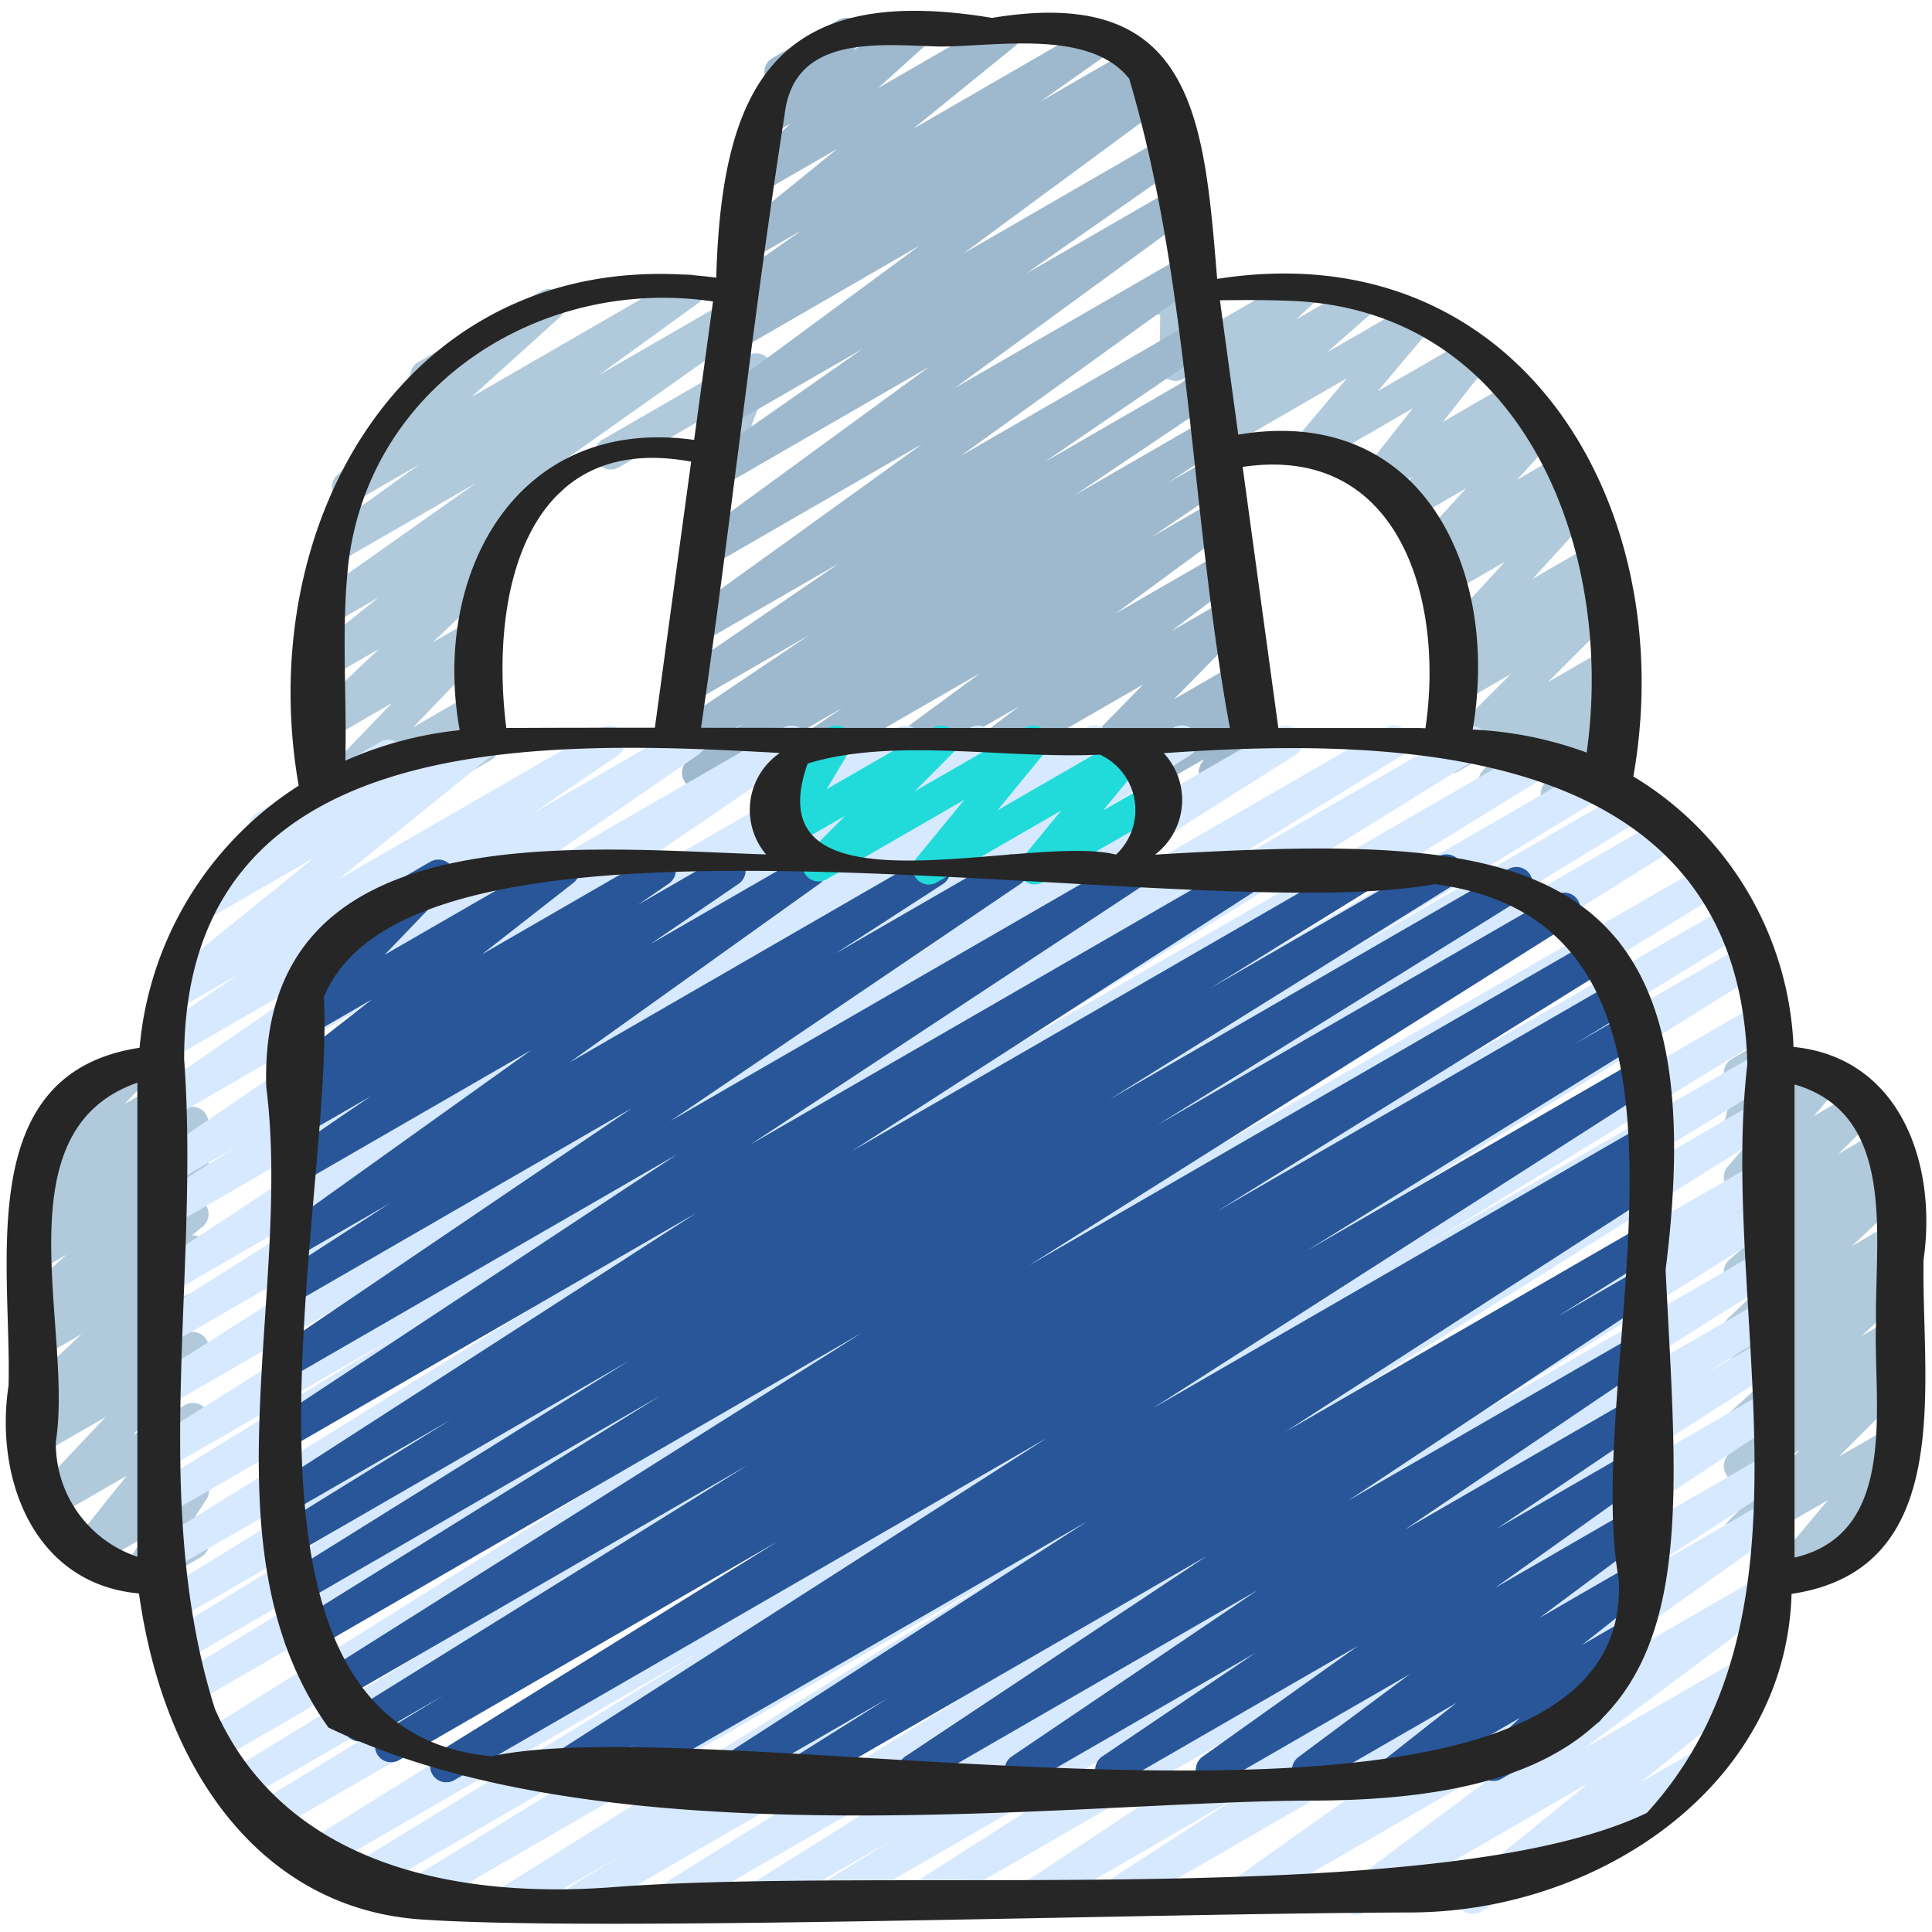 <svg id="Icons" height="512" viewBox="0 0 60 60" width="512" xmlns="http://www.w3.org/2000/svg"><g fill="#b0cadc"><path d="m48.352 25.148a.5.5 0 0 1 -.416-.778l.444-.663-1.724 1a.5.5 0 0 1 -.6-.785l.951-.96-1.722.994a.5.5 0 0 1 -.6-.787l2.236-2.236-1.633.943a.5.5 0 0 1 -.578-.81l.889-.774-.311.179a.5.5 0 0 1 -.618-.771l2.061-2.249-1.564.9a.5.5 0 0 1 -.578-.81l.133-.116a.5.5 0 0 1 -.5-.819l1.31-1.441-1.552.9a.5.5 0 0 1 -.594-.8l.495-.468-.815.471a.5.5 0 0 1 -.643-.743l1.454-1.845-3.043 1.757a.5.5 0 0 1 -.633-.755l1.63-1.936-4.553 2.629a.5.5 0 0 1 -.58-.81l1.453-1.27-1.156.667a.5.5 0 0 1 -.591-.8l.543-.51-.191.111a.5.5 0 0 1 -.75-.442l.026-1.539a.5.5 0 0 1 -.368-.245.5.5 0 0 1 .183-.684l.448-.258a.5.5 0 0 1 .75.441l-.024 1.419 3.179-1.84a.5.5 0 0 1 .592.8l-.544.509 1.82-1.05a.5.5 0 0 1 .579.809l-1.447 1.267 2.589-1.495a.5.5 0 0 1 .633.755l-1.629 1.936 2.831-1.635a.5.5 0 0 1 .643.743l-1.457 1.846 2.251-1.3a.5.5 0 0 1 .593.8l-.494.466.644-.371a.5.5 0 0 1 .62.769l-1.311 1.436 1.513-.874a.5.5 0 0 1 .578.81l-.094.082a.5.5 0 0 1 .545.806l-2.055 2.251 1.971-1.139a.5.5 0 0 1 .579.81l-.887.772.445-.256a.5.5 0 0 1 .6.786l-2.238 2.237 1.659-.958a.5.5 0 0 1 .606.784l-.951.961.355-.205a.5.5 0 0 1 .666.711l-.486.726a.5.5 0 0 1 .329.927l-1.646.95a.5.5 0 0 1 -.25.067z"/><path d="m18.968 14.582a.5.5 0 0 1 -.25-.933l4.519-2.609a.5.5 0 0 1 .715.616l-.619 1.567a.5.5 0 0 1 -.02.855l-.563.325a.5.5 0 0 1 -.715-.616l.46-1.164-3.277 1.892a.494.494 0 0 1 -.25.067z"/><path d="m10.03 25.283a.5.5 0 0 1 -.36-.846l2.5-2.6-1.886 1.09a.5.5 0 0 1 -.593-.8l2.075-1.969-1.482.855a.5.5 0 0 1 -.563-.823l2.034-1.635-1.47.849a.5.5 0 0 1 -.539-.842l5.032-3.557-4.3 2.48a.5.5 0 0 1 -.542-.839l3.088-2.223-1.963 1.134a.5.5 0 0 1 -.585-.805l2.855-2.581a.5.5 0 0 1 -.344-.924l3.828-2.21a.5.5 0 0 1 .585.8l-2.756 2.492 6.5-3.755a.5.5 0 0 1 .542.839l-3.086 2.235 5.093-2.941a.5.5 0 0 1 .539.841l-6.893 4.875a.494.494 0 0 1 .2.173.5.5 0 0 1 -.1.672l-2.3 1.851a.489.489 0 0 1 .43.2.5.5 0 0 1 -.056.662l-2.074 1.968 1.282-.741a.5.5 0 0 1 .61.78l-2.5 2.6 1.9-1.1a.5.5 0 0 1 .63.758l-.37.432a.5.5 0 0 1 .246.933l-2.137 1.237a.5.5 0 0 1 -.63-.758l.233-.273-2.423 1.4a.5.5 0 0 1 -.25.066z"/></g><path d="m21.679 24.5a.5.5 0 0 1 -.275-.917l1.689-1.112-1.814 1.047a.5.5 0 0 1 -.529-.848l4.365-2.937-3.615 2.086a.5.5 0 0 1 -.532-.846l5.1-3.485-4.318 2.493a.5.5 0 0 1 -.542-.838l7.431-5.354-6.559 3.787a.5.5 0 0 1 -.545-.837l7.326-5.349-6.444 3.72a.5.5 0 0 1 -.537-.842l4.891-3.423-4.1 2.364a.5.5 0 0 1 -.547-.835l6.436-4.746-5.56 3.214a.5.5 0 0 1 -.527-.848l.513-.344a.5.5 0 0 1 -.352-.905l2.266-1.594-1.512.873a.5.5 0 0 1 -.566-.821l3.178-2.578-2.336 1.347a.5.5 0 0 1 -.585-.8l1.481-1.339-.656.378a.5.5 0 0 1 -.609-.78l.719-.743a.491.491 0 0 1 -.21-.2.5.5 0 0 1 .182-.683l2.055-1.184a.5.5 0 0 1 .609.781l-.152.157 1.667-.959a.5.5 0 0 1 .585.8l-1.48 1.336 3.705-2.136a.5.5 0 0 1 .564.821l-3.179 2.579 5.653-3.267a.5.5 0 0 1 .538.842l-2.26 1.591 2.934-1.694a.5.5 0 0 1 .527.849l-.039.026.1-.055a.5.5 0 0 1 .546.835l-6.437 4.744 6.295-3.635a.5.5 0 0 1 .537.843l-4.891 3.421 4.575-2.64a.5.5 0 0 1 .545.837l-7.328 5.351 7.072-4.083a.5.5 0 0 1 .542.839l-7.43 5.354 7.168-4.139a.5.5 0 0 1 .532.846l-5.1 3.484 4.783-2.761a.5.5 0 0 1 .529.848l-4.372 2.941 4.042-2.333a.5.5 0 0 1 .524.851l-1.684 1.105 1.322-.763a.5.5 0 0 1 .531.847l-2.357 1.6 2-1.156a.5.5 0 0 1 .547.836l-3.658 2.691 3.331-1.922a.5.5 0 0 1 .552.831l-2.149 1.636 1.794-1.037a.5.5 0 0 1 .607.784l-2.323 2.369 1.989-1.149a.5.5 0 0 1 .6.788l-.321.319a.5.5 0 0 1 .552.746l-.211.343a.5.5 0 0 1 .158.924l-1.241.716a.5.5 0 0 1 -.675-.7l.078-.126-1.43.826a.5.5 0 0 1 -.6-.788l.271-.269-1.837 1.06a.5.5 0 0 1 -.607-.783l2.322-2.369-5.47 3.158a.5.5 0 0 1 -.553-.831l2.154-1.636-4.283 2.472a.5.5 0 0 1 -.546-.836l3.654-2.69-6.115 3.531a.5.5 0 0 1 -.532-.846l2.359-1.6-4.245 2.451a.494.494 0 0 1 -.25.073z" fill="#9eb9cd"/><path d="m4.305 49.4a.5.5 0 0 1 -.42-.771l.563-.87-1.526.881a.5.5 0 0 1 -.641-.746l1.656-2.064-2.265 1.308a.5.5 0 0 1 -.613-.776l2.22-2.353-2 1.153a.5.5 0 0 1 -.566-.819l.372-.305a.5.5 0 0 1 -.4-.86l1.848-1.745-1.255.723a.5.5 0 0 1 -.565-.82l.336-.273a.519.519 0 0 1 -.426-.206.5.5 0 0 1 .077-.666l1.368-1.226-.784.452a.5.5 0 0 1 -.573-.817l.476-.4a.5.5 0 0 1 -.475-.86l.447-.369a.5.5 0 0 1 -.453-.838l1.136-1.182a.492.492 0 0 1 -.326-.238.5.5 0 0 1 .182-.683l2.376-1.372a.5.5 0 0 1 .611.779l-.812.845 1.849-1.067a.5.5 0 0 1 .568.818l-.424.35a.5.5 0 0 1 .427.873l-.477.4a.51.51 0 0 1 .565.181.5.5 0 0 1 -.071.666l-1.368 1.225.787-.455a.5.5 0 0 1 .565.821l-.335.271a.5.5 0 0 1 .366.864l-1.847 1.745 1.256-.726a.5.5 0 0 1 .567.819l-.371.3a.516.516 0 0 1 .449.187.5.5 0 0 1 -.029.653l-2.221 2.358 1.612-.93a.5.5 0 0 1 .641.745l-1.656 2.065 1.019-.588a.5.5 0 0 1 .67.7l-.575.888a.5.5 0 0 1 .408.907l-1.693.978a.489.489 0 0 1 -.25.07z" fill="#b0cadc"/><path d="m55.451 49.439a.5.5 0 0 1 -.383-.821l1.7-2.03-2.49 1.436a.5.5 0 0 1 -.6-.787l2.222-2.207-1.616.933a.5.5 0 0 1 -.57-.817l.52-.435a.5.5 0 0 1 -.536-.828l1.5-1.364-.914.527a.5.5 0 0 1 -.573-.815l.683-.577-.11.063a.5.5 0 0 1 -.593-.8l1.774-1.667-1.181.682a.5.5 0 0 1 -.576-.812l.617-.532-.041.023a.5.5 0 0 1 -.6-.787l1.167-1.161-.565.325a.5.5 0 0 1 -.629-.759l.781-.908-.152.087a.5.5 0 0 1 -.734-.557l.277-1.081a.5.5 0 0 1 -.043-.888l.5-.288a.5.5 0 0 1 .735.557l-.2.8 1.662-.96a.5.5 0 0 1 .629.759l-.781.908 1.344-.775a.5.5 0 0 1 .6.787l-1.175 1.161 1.322-.764a.5.5 0 0 1 .576.812l-.62.534.317-.183a.5.5 0 0 1 .593.8l-1.772 1.665 1.204-.695a.5.5 0 0 1 .573.814l-.686.581.113-.065a.5.5 0 0 1 .586.8l-1.5 1.362.912-.526a.5.5 0 0 1 .57.816l-.523.438a.5.5 0 0 1 .555.811l-2.22 2.209 1.616-.932a.5.5 0 0 1 .633.754l-1.7 2.03.283-.163a.5.5 0 0 1 .5.865l-2.732 1.578a.489.489 0 0 1 -.249.067z" fill="#b0cadc"/><path d="m18.044 59.47a.5.5 0 0 1 -.261-.927l1.51-.921-3.084 1.778a.5.5 0 0 1 -.516-.856l15.161-9.487-17.567 10.143a.5.5 0 0 1 -.512-.859l9.364-5.741-10.557 6.1a.5.5 0 0 1 -.511-.859l10.755-6.588-11.679 6.741a.5.5 0 0 1 -.514-.856l19.838-12.381-20.903 12.067a.5.5 0 0 1 -.51-.859l10.348-6.314-10.768 6.217a.5.5 0 0 1 -.512-.858l14.494-8.9-14.849 8.57a.5.5 0 0 1 -.516-.857l21.691-13.58-22.017 12.712a.5.5 0 0 1 -.511-.859l10.356-6.323-10.234 5.909a.5.5 0 0 1 -.51-.86l7.911-4.822-7.61 4.4a.5.5 0 0 1 -.512-.858l12.946-7.972-12.485 7.204a.5.5 0 0 1 -.513-.857l14.517-9.017-14 8.084a.5.5 0 0 1 -.511-.858l7.384-4.54-6.877 3.963a.5.5 0 0 1 -.517-.856l14-8.855-13.483 7.784a.5.5 0 0 1 -.518-.854l12.214-7.777-11.696 6.752a.5.5 0 0 1 -.516-.855l7.59-4.793-7.074 4.084a.5.5 0 0 1 -.525-.85l11.3-7.449-10.775 6.22a.5.5 0 0 1 -.517-.855l2.617-1.661-2.1 1.216a.5.5 0 0 1 -.532-.846l8.546-5.829-8.014 4.622a.5.5 0 0 1 -.534-.845l6.09-4.2-5.536 3.198a.5.5 0 0 1 -.531-.845l2.666-1.815-1.93 1.114a.5.5 0 0 1 -.565-.822l4.8-3.884-3.12 1.8a.5.5 0 0 1 -.561-.825l1.9-1.519a.5.5 0 0 1 .021-.853l3.827-2.21a.5.5 0 0 1 .562.824l-.48.384 2.87-1.649a.5.5 0 0 1 .564.821l-4.8 3.883 8.149-4.7a.5.5 0 0 1 .531.846l-2.667 1.815 4.609-2.665a.5.5 0 0 1 .534.844l-6.092 4.2 8.738-5.044a.5.5 0 0 1 .532.846l-8.545 5.829 11.562-6.675a.5.5 0 0 1 .518.855l-2.62 1.66 4.357-2.515a.5.5 0 0 1 .525.85l-11.296 7.45 14.375-8.3a.5.5 0 0 1 .517.856l-7.593 4.794 9.786-5.65a.5.5 0 0 1 .519.855l-12.217 7.774 14.955-8.629a.5.5 0 0 1 .518.855l-14 8.855 16.817-9.71a.5.5 0 0 1 .512.859l-7.38 4.537 9.3-5.368a.5.5 0 0 1 .514.858l-14.517 9.014 16.33-9.429a.5.5 0 0 1 .512.859l-12.959 7.984 14.1-8.14a.5.5 0 0 1 .51.86l-7.912 4.819 8.569-4.953a.5.5 0 0 1 .511.86l-10.359 6.328 10.9-6.294a.5.5 0 0 1 .516.857l-21.69 13.579 22.438-12.955a.5.5 0 0 1 .511.86l-14.494 8.9 14.73-8.5a.5.5 0 0 1 .51.86l-10.355 6.316 10.35-5.976a.5.5 0 0 1 .514.858l-19.83 12.375 19.75-11.4a.5.5 0 0 1 .511.859l-10.757 6.587 10.35-5.974a.5.5 0 0 1 .679.176.5.5 0 0 1 -.168.683l-9.361 5.736 8.85-5.109a.5.5 0 0 1 .515.856l-15.168 9.492 14.653-8.459a.5.5 0 0 1 .51.859l-1.52.928 1.01-.583a.5.5 0 0 1 .514.856l-9.448 5.9 8.934-5.158a.5.5 0 0 1 .515.857l-8.425 5.284 7.91-4.566a.5.5 0 0 1 .513.857l-2.3 1.427 1.787-1.031a.5.5 0 0 1 .519.853l-7.8 4.988 7.283-4.2a.5.5 0 0 1 .526.85l-9.535 6.32 9.009-5.2a.5.5 0 0 1 .521.852l-4.209 2.728 3.686-2.136a.5.5 0 0 1 .54.84l-8.042 5.722 7.487-4.323a.5.5 0 0 1 .549.833l-6.054 4.528 5.123-2.957a.5.5 0 0 1 .566.821l-3.929 3.184 2.022-1.167a.5.5 0 1 1 .5.865l-7.495 4.327a.5.5 0 0 1 -.565-.821l3.926-3.184-6.989 4.032a.5.5 0 0 1 -.548-.833l6.056-4.524-9.279 5.357a.5.5 0 0 1 -.54-.839l8.043-5.723-11.367 6.562a.5.5 0 0 1 -.522-.852l4.211-2.73-6.2 3.582a.5.5 0 0 1 -.526-.849l9.532-6.32-12.419 7.169a.5.5 0 0 1 -.52-.853l7.8-4.986-10.119 5.839a.5.5 0 0 1 -.514-.857l2.3-1.425-3.956 2.282a.5.5 0 0 1 -.516-.856l8.432-5.291-10.648 6.147a.5.5 0 0 1 -.515-.856l9.456-5.898-11.706 6.754a.5.5 0 0 1 -.25.07z" fill="#d7e9ff"/><path d="m19.389 55.47a.5.5 0 0 1 -.262-.926l.641-.395-2.168 1.251a.5.5 0 0 1 -.52-.853l15.435-9.891-18.415 10.633a.5.5 0 0 1 -.514-.857l10.568-6.563-11.772 6.8a.5.5 0 0 1 -.51-.859l1.9-1.157-2.35 1.357a.5.5 0 0 1 -.514-.858l12.314-7.652-12.822 7.4a.5.5 0 0 1 -.516-.855l16.887-10.655-17.184 9.921a.5.5 0 0 1 -.514-.858l11.423-7.1-11.196 6.468a.5.5 0 0 1 -.515-.857l10.745-6.7-10.25 5.921a.5.5 0 0 1 -.512-.859l5.232-3.236-4.72 2.726a.5.5 0 0 1 -.52-.852l12.875-8.3-12.355 7.136a.5.5 0 0 1 -.525-.85l12.272-8.1-11.747 6.781a.5.5 0 0 1 -.53-.847l10.882-7.374-10.352 5.977a.5.5 0 0 1 -.521-.853l3.341-2.161-2.82 1.627a.5.5 0 0 1 -.541-.839l7.77-5.556-7.229 4.174a.5.5 0 0 1 -.532-.845l2.757-1.884-2.225 1.284a.5.5 0 0 1 -.533-.845l.955-.656-.422.243a.5.5 0 0 1 -.557-.826l2.83-2.213-2.159 1.247a.5.5 0 0 1 -.611-.779l2.052-2.136a.5.5 0 0 1 -.408-.907l2.937-1.7a.5.5 0 0 1 .611.779l-2.028 2.11 5.3-3.058a.5.5 0 0 1 .558.827l-2.835 2.217 5.265-3.04a.5.5 0 0 1 .534.845l-.957.657 2.6-1.5a.5.5 0 0 1 .532.845l-2.754 1.882 4.727-2.726a.5.5 0 0 1 .541.84l-7.77 5.555 11.077-6.395a.5.5 0 0 1 .521.853l-3.345 2.163 5.224-3.016a.5.5 0 0 1 .53.847l-10.881 7.37 14.238-8.217a.5.5 0 0 1 .525.85l-12.277 8.097 15.5-8.947a.5.5 0 0 1 .52.853l-12.872 8.3 15.852-9.153a.5.5 0 0 1 .512.858l-5.239 3.242 7.1-4.1a.5.5 0 0 1 .515.857l-10.74 6.693 12.4-7.161a.5.5 0 0 1 .513.858l-11.432 7.1 12.391-7.154a.5.5 0 0 1 .517.856l-16.888 10.656 17.659-10.2a.5.5 0 0 1 .514.858l-12.31 7.647 12.5-7.215a.5.5 0 0 1 .509.861l-1.938 1.18 1.732-1a.5.5 0 0 1 .514.858l-10.543 6.548 10.134-5.851a.5.5 0 0 1 .519.854l-15.439 9.892 14.92-8.612a.5.5 0 0 1 .511.858l-.649.4.138-.079a.5.5 0 0 1 .521.852l-11.32 7.308 10.8-6.235a.5.5 0 0 1 .515.857l-2.857 1.792 2.342-1.352a.5.5 0 0 1 .526.849l-9.372 6.225 8.845-5.1a.5.5 0 0 1 .53.847l-7.633 5.163 7.1-4.1a.5.5 0 0 1 .53.847l-4.76 3.217 4.23-2.442a.5.5 0 0 1 .54.84l-4.829 3.442 4.289-2.476a.5.5 0 0 1 .549.834l-3.462 2.577 2.913-1.682a.5.5 0 0 1 .559.826l-2.143 1.691 1.321-.763a.5.5 0 0 1 .592.8l-1.6 1.5a.5.5 0 0 1 .129.918l-2.936 1.7a.5.5 0 0 1 -.592-.8l1.153-1.087-3.552 2.048a.5.5 0 0 1 -.559-.825l2.14-1.688-4.354 2.513a.5.5 0 0 1 -.549-.834l3.463-2.578-5.91 3.412a.5.5 0 0 1 -.54-.839l4.827-3.441-7.414 4.28a.5.5 0 0 1 -.53-.846l4.759-3.217-7.039 4.063a.5.5 0 0 1 -.53-.846l7.636-5.165-10.413 6.011a.5.5 0 0 1 -.527-.848l9.368-6.227-12.255 7.075a.5.5 0 0 1 -.516-.856l2.866-1.8-4.6 2.654a.5.5 0 0 1 -.522-.852l11.321-7.302-14.131 8.156a.5.5 0 0 1 -.25.07z" fill="#285699"/><path d="m28.846 27.47a.5.5 0 0 1 -.387-.817l1.491-1.816-4.287 2.475a.5.5 0 0 1 -.6-.786l1.181-1.189-1.739 1a.5.5 0 0 1 -.679-.69l.732-1.223a.5.5 0 0 1 -.489-.873l1.657-.956a.5.5 0 0 1 .678.69l-.731 1.223 3.312-1.908a.5.5 0 0 1 .605.785l-1.182 1.19 3.422-1.975a.5.5 0 0 1 .637.75l-1.491 1.816 3.865-2.231a.5.5 0 0 1 .637.75l-1.215 1.48 1.438-.831a.5.5 0 0 1 .5.866l-3.821 2.2a.5.5 0 0 1 -.637-.75l1.216-1.48-3.859 2.23a.5.5 0 0 1 -.254.07z" fill="#21dbdb"/><path d="m55.7 32.514a10.3 10.3 0 0 0 -4.975-8.4c1.487-8.42-3.549-16.927-12.925-15.452-.41-4.987-.714-9.147-6.99-8.106-6.608-1.1-8.4 1.97-8.566 8.067-9.352-1.217-14.444 7.362-12.968 15.777a10.776 10.776 0 0 0 -4.941 8.139c-5.187.789-3.974 6.661-4.069 10.487-.441 2.9.785 6.168 4.05 6.46.8 5.71 3.941 9.781 8.731 10.122 5.489.392 22.345-.187 30.779-.215 5.786-.019 11.644-3.911 11.812-9.894 5.153-.761 4.026-6.581 4.1-10.38.428-2.956-.71-6.273-4.038-6.605zm-15.733-23.175c7.313.2 10.2 7.7 9.309 14.033a11.707 11.707 0 0 0 -3.541-.714c.855-4.945-1.55-10.117-7.28-9.161q-.285-2.087-.569-4.172c.695-.007 1.389-.013 2.081.014zm4.085 13.27h-4.352l-1.109-8.109c4.893-.726 6.266 4.163 5.677 8.116zm-19.684-19.055c.292-2.5 2.946-2.16 4.822-2.109 1.738 0 4.654-.551 5.879 1 1.9 6.411 1.9 13.525 3.127 20.165q-8.213 0-16.425-.008c.929-6.339 1.607-12.721 2.597-19.048zm9.79 19.882a1.893 1.893 0 0 1 .5 3.105c-2.7-.686-11.328 2.12-9.576-2.828 2.679-.824 6.16-.134 9.076-.277zm16.114 25.619c.542 10.1-27.547 3.87-35 5.487-9.166-.819-4.857-17.135-5.215-23.574 2.877-7.106 26.807-2.1 34.5-3.511 9.703 1.291 4.521 14.864 5.715 21.598zm-34.548-26.446c-.515-4.046.527-9.236 5.741-8.272q-.565 4.132-1.127 8.263c-1.538 0-3.076 0-4.614.009zm-4.895-5.19c.707-5.494 6-8.844 11.315-8.057q-.294 2.149-.587 4.3c-5.5-.77-8.163 4.147-7.281 9.014a11.684 11.684 0 0 0 -3.552.947c.054-2.063-.136-4.152.105-6.204zm-9.1 27.386c.571-3.505-1.784-9.676 2.537-11.18v14.721a3.708 3.708 0 0 1 -2.532-3.541zm49.406 11.5c-6.3 3.043-23.433 1.64-32.067 2.3-4.836.373-10.241-.641-12.394-5.535-2.041-6.453-.467-13.49-.955-20.168-.018-10.283 10.99-9.942 18.5-9.517a2.142 2.142 0 0 0 -.428 3.15c-5.887-.187-15.779-1.309-15.522 7.223.82 6.454-2.025 14.358 1.931 19.892 8.783 4.244 23.283 2.278 30.555 2.269 12.545-.019 11.437-6.778 10.972-16.488 1.679-13.225-4.783-13.539-15.857-12.89a2.132 2.132 0 0 0 .272-3.15c7.425-.533 17.886-.246 18.122 9.668-.88 7.604 2.516 17.074-3.124 23.247zm7.124-15.178c-.075 2.526.706 6.493-2.528 7.245q0-7.347 0-14.693c3.232.937 2.469 4.84 2.533 7.449z" fill="#262626"/></svg>